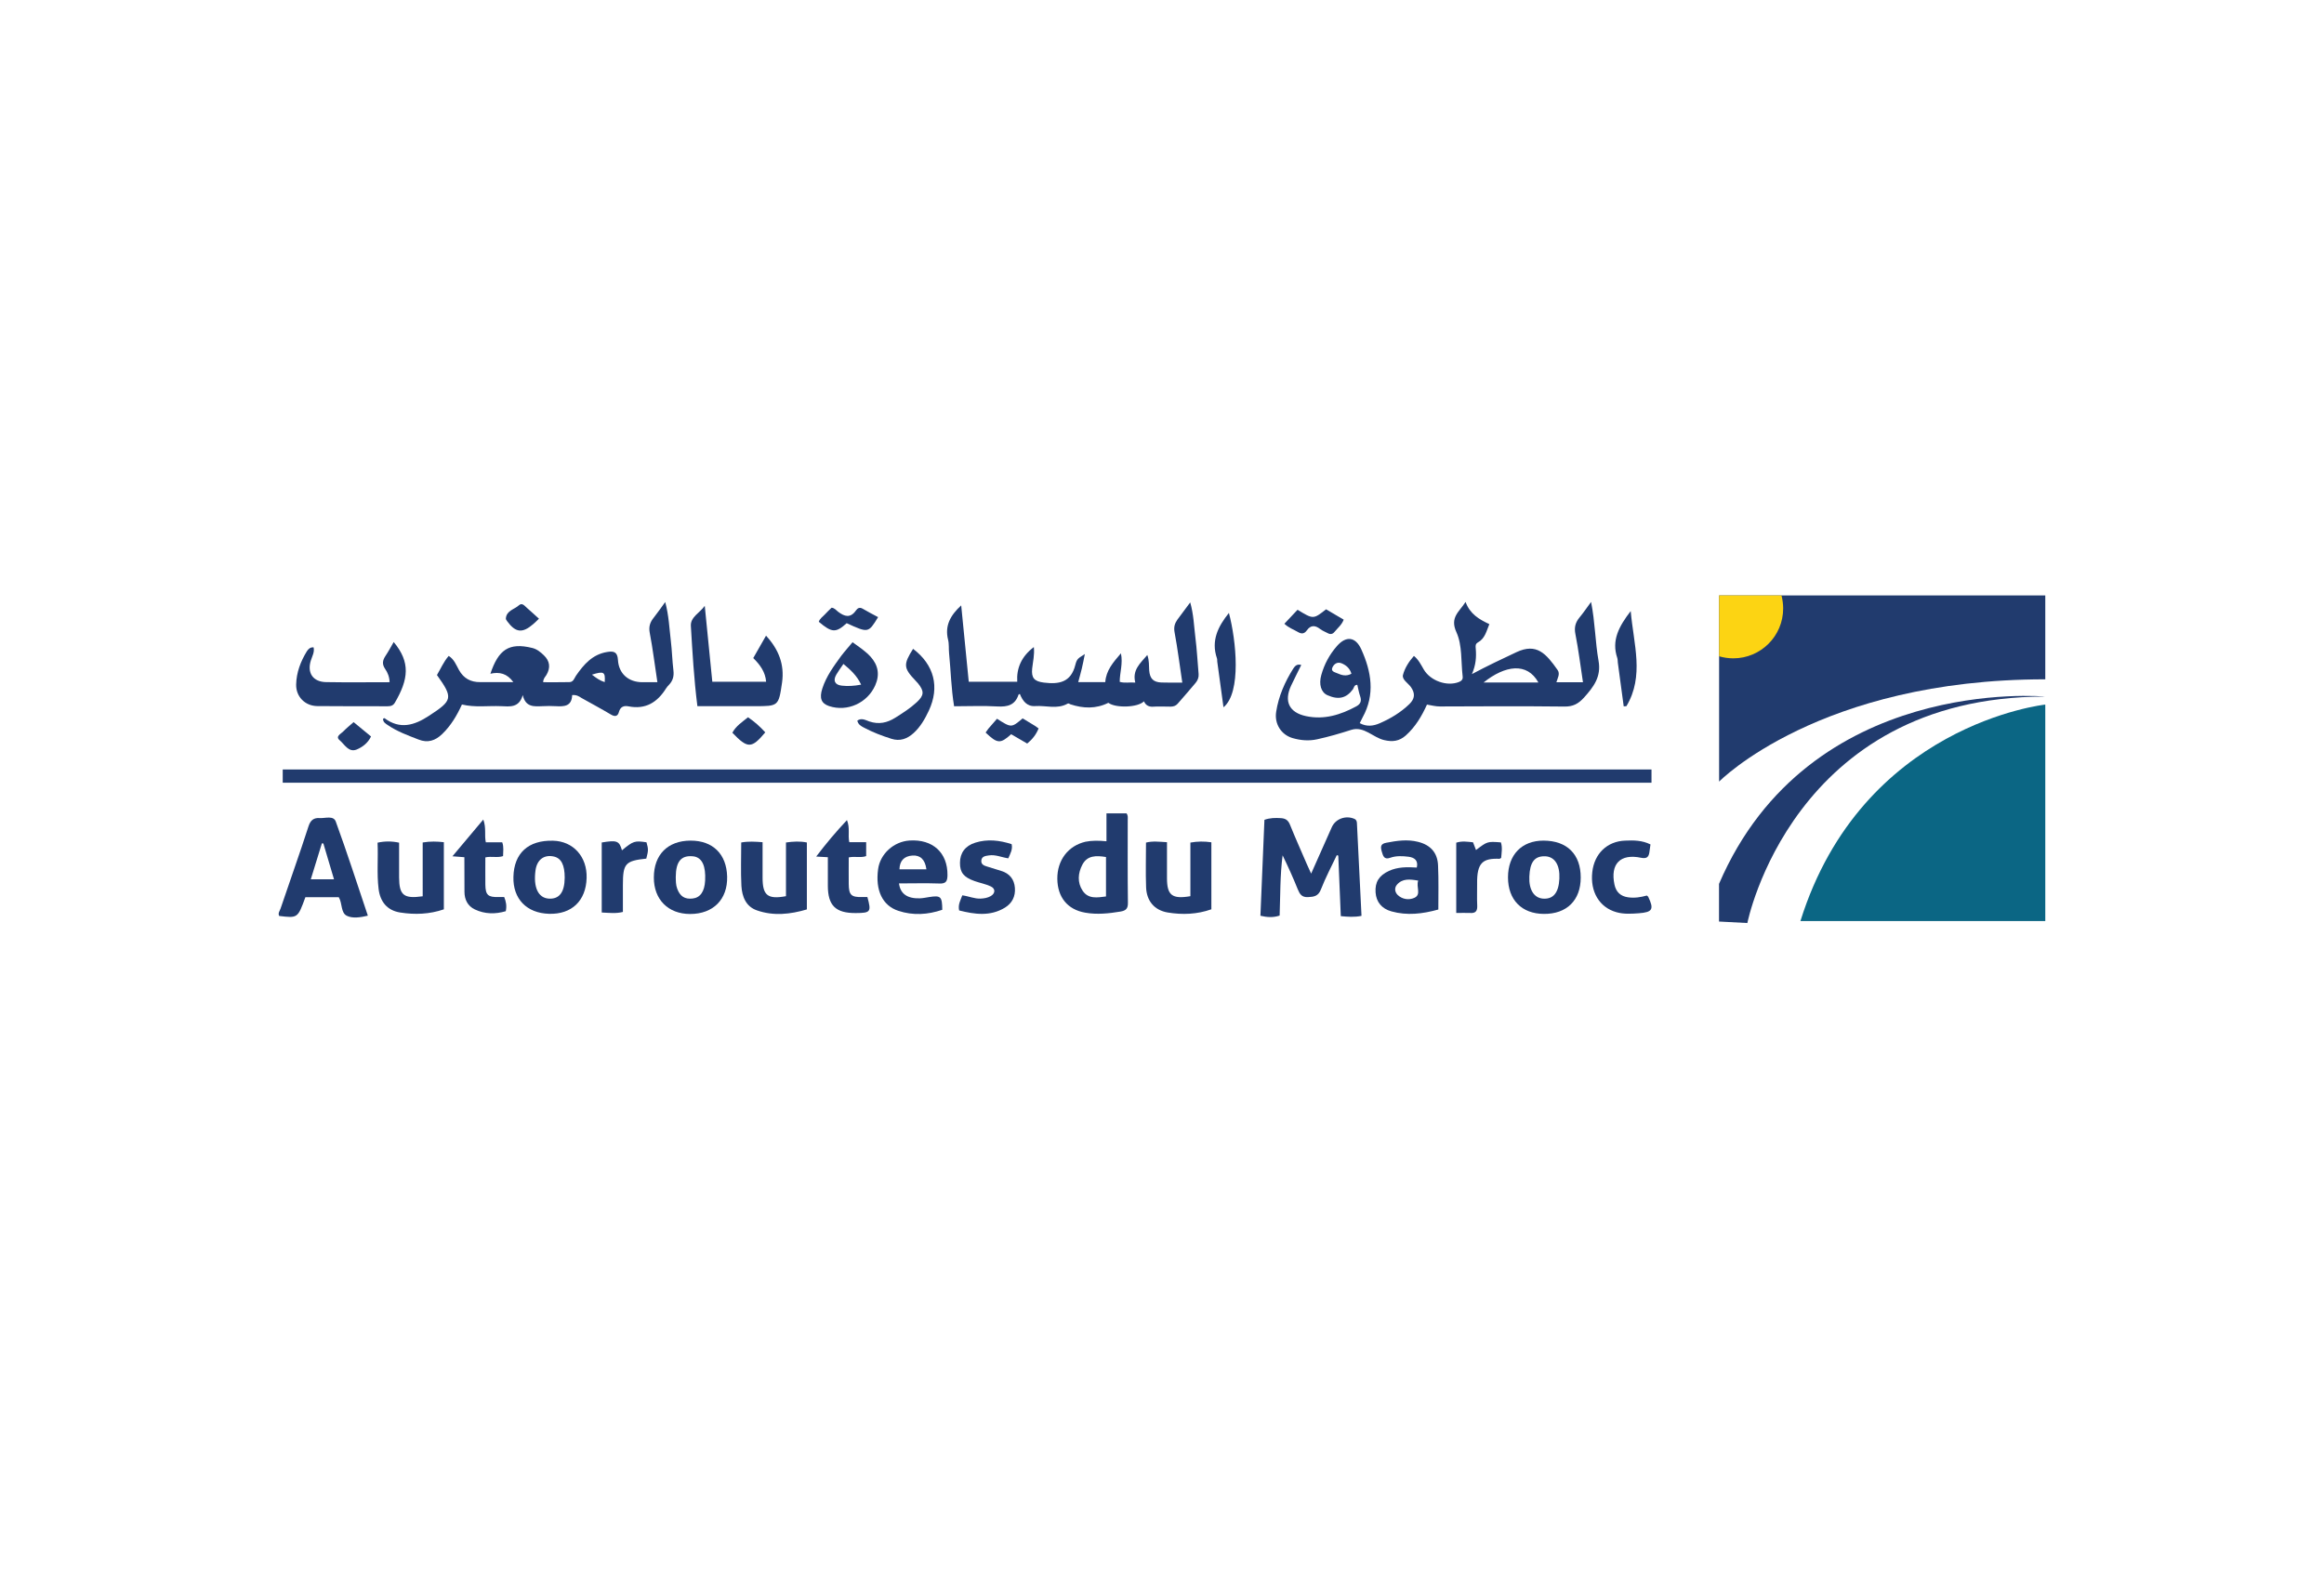 <svg xmlns="http://www.w3.org/2000/svg" xmlns:xlink="http://www.w3.org/1999/xlink" id="Layer_1" x="0px" y="0px" viewBox="0 0 2492.3 1711.1" style="enable-background:new 0 0 2492.3 1711.1;" xml:space="preserve"><style type="text/css">	.st0{clip-path:url(#SVGID_2_);}	.st1{clip-path:url(#SVGID_4_);fill:#213B6E;}	.st2{clip-path:url(#SVGID_4_);fill:#0B6684;}	.st3{clip-path:url(#SVGID_4_);fill:#FCD413;}</style><g>	<g>		<defs>			<rect id="SVGID_1_" x="109" y="23.3" width="2274.2" height="1582.1"></rect>		</defs>		<clipPath id="SVGID_2_">			<use xlink:href="#SVGID_1_" style="overflow:visible;"></use>		</clipPath>		<g class="st0">			<defs>				<rect id="SVGID_3_" x="109" y="23.3" width="2274.2" height="1582.1"></rect>			</defs>			<clipPath id="SVGID_4_">				<use xlink:href="#SVGID_3_" style="overflow:visible;"></use>			</clipPath>			<path class="st1" d="M2193.4,638.6v90c-242.4,0-349.8,109.7-349.8,109.7V638.6H2193.4z"></path>			<path class="st1" d="M1873.9,990c0,0,48-242.9,319.4-242.9c0,0-253.3-23.8-349.8,200.9v40.4L1873.9,990z"></path>			<path class="st2" d="M2193.4,755.7c0,0-196.5,20.9-262.6,232.2h262.6V755.7z"></path>			<path class="st3" d="M1912.3,652.6c0,29.6-24,53.5-53.5,53.5c-5.3,0-10.4-0.8-15.2-2.2v-65.3h66.9    C1911.6,643,1912.3,647.7,1912.3,652.6"></path>			<path class="st1" d="M1395.5,713.2c-3.7,7.5-7.4,14.8-10.9,22.2c-7.9,16.9-2,28.9,16.1,32.7c19.4,4.1,37-1.4,53.8-10.5    c4.5-2.4,5.9-5.7,4.2-10.7c-1.4-4-2.1-8.3-3.1-12.4c-3.5,0-3.5,3.1-4.7,4.8c-7.1,9.6-15.5,11.6-27.4,6.3    c-6.7-3-9.4-11.5-6.5-21.7c3.2-11.5,8.8-21.9,16.7-30.9c9.8-11.3,20-10.2,26.2,3.5c10.8,23.9,15,48.3,1.4,72.9    c-1.1,2-2,4.1-3.1,6.2c7.4,4,14.4,3.2,21.5,0.1c11.7-5.1,22.5-11.6,31.7-20.5c5.9-5.7,6.5-11.4,1.7-18.3    c-3.1-4.3-9.9-8.1-8.5-13.1c1.9-7.2,6.2-14.1,11.7-20.3c5,4,7.6,9.5,10.6,14.6c7.1,12.1,24.8,18.4,37.6,13.4    c2.6-1,4.5-2.7,4.1-5.8c-1.9-16-0.3-33.6-6.7-47.6c-7.3-16,3-21.8,9.8-32.5c4.7,12.9,14.5,18.7,25.5,23.8    c-3.1,7.5-4.7,15.4-12.1,19.5c-3.1,1.7-2.7,4.1-2.5,6.6c0.8,9,0.2,17.7-4.1,27.5c16.5-8.8,32.1-16.2,47.7-23.5    c21.7-10.2,31.8,1.5,44.2,19.1c2.9,4.2,0,8.7-1.3,13.1h28.5c-2.7-17.7-4.8-34.8-8.1-51.6c-1.5-7.4,0.1-12.7,4.6-18.1    c4-4.8,7.5-10,12.2-16.4c4.4,22.2,4.4,43,8,63.1c3.1,17.2-5.3,28-15.6,39.5c-6.1,6.7-11.9,9.8-21.2,9.6    c-44.4-0.5-88.9-0.3-133.3-0.1c-4.7,0-9.1-1.2-13.9-2c-5.6,12.4-12.4,23.9-22.7,33.1c-7,6.2-14.2,7.1-23.1,5    c-12.2-2.8-21.8-15.3-35.4-11c-12.1,3.9-24.1,7.4-36.5,10.1c-9,2-17.9,1.2-26.5-1.3c-12.1-3.6-19.6-15.2-17.5-28.3    c2.6-16.7,9.3-31.9,18.3-46.2C1388.6,714.6,1390.7,711.8,1395.5,713.2 M1649.8,732c-12.1-21.9-35.6-18.5-58.8,0H1649.8z     M1449.3,722.6c-1.8-6-5.8-9.2-10.6-11.2c-4.5-1.8-8.1,0.7-9.8,4.5c-1.9,4.3,2.5,5,5.2,6.2    C1438.8,724.2,1443.7,725.7,1449.3,722.6"></path>			<path class="st1" d="M613.6,745.5c-0.4,12.3-8.8,12.4-17.8,11.9c-4.6-0.3-9.2-0.2-13.9,0c-8.9,0.3-18.2,1.5-21.3-11.9    c-3.9,13.9-13.9,12.3-23.4,11.9c-13.8-0.6-27.7,1.6-41.8-1.8c-5.3,11.6-11.8,22.7-21.3,31.8c-7.3,7-15.4,9.7-25.2,5.8    c-11.3-4.4-22.7-8.5-32.7-15.3c-2.5-1.7-5.5-3.2-5.4-7c0.7-0.3,1.4-0.8,1.6-0.6c16.6,12.4,32,7.7,47.7-2.6    c25.3-16.5,26.1-19.1,8.5-43.7c4-6.7,7.1-14.2,12.6-20.5c5.8,3.6,8,9.7,11,15.1c5,9,12.6,13.1,22.7,13c11.5,0,22.9,0,35.6,0    c-6.7-9.3-14.8-11.2-24.6-9c8.6-25.6,19.7-33.9,45-27.6c4.9,1.2,8.8,4.4,12.3,7.8c6.5,6.2,7.4,13.3,2.8,21.1    c-1.3,2.1-3.4,3.8-3.5,7.8c9.5,0,18.8,0.1,28.2-0.1c4.3-0.1,5.2-4.2,7-6.9c8.4-12.1,17.6-22.8,33.3-25.4    c7.1-1.2,11.2-0.3,11.7,8.6c0.9,14.9,11.5,23.8,26.2,23.8c5.1,0,10.3,0,16.1,0c-2.8-18.2-4.9-35.7-8.2-52.9    c-1.3-6.8,0.4-11.6,4.4-16.5c3.9-4.9,7.5-10.2,12.2-16.6c3.9,14.6,4.4,28.2,6,41.6c1.3,10.6,1.5,21.3,2.8,31.9    c0.7,6-0.6,10.8-4.6,15.1c-1.2,1.3-2.4,2.5-3.3,4c-9.3,14.9-21.9,22.9-40.2,19.3c-5-1-8.8,0.3-10.4,6.1c-1.2,4.6-4.1,5.3-8.5,2.7    c-10.4-6.2-21.1-11.9-31.6-17.8C621.1,747,618.5,745.1,613.6,745.5 M634.8,723.6c4.6,3.6,8.7,6.5,13.7,8    C649.3,720.6,647.6,719.6,634.8,723.6"></path>			<path class="st1" d="M1226.8,752.2c-6.4,6.7-30.2,7.5-38.2,1.6c-13.4,6.7-27,6.1-40.7,1.6c-1-0.3-1.8-1.4-3-0.7    c-11.2,6.3-23.2,1.8-34.8,2.6c-8.8,0.6-13.4-5.5-16.4-13c-0.6,0.3-1.3,0.4-1.4,0.7c-3.7,11.3-11.8,13.3-22.7,12.7    c-15.2-0.9-30.5-0.2-46.4-0.2c-3.2-19.1-3.5-38.1-5.4-56.9c-0.5-4.9,0.1-10-1.1-14.6c-3.7-15,2.6-26.1,14.1-36.7    c2.7,27.6,5.4,54.4,8.1,81.9h52c-0.9-14.6,4.5-27.1,17.8-37.2c0.9,8.3-1,15.7-1.8,23.1c-1,10.1,2.3,13.7,12.5,15    c16.2,2,29.1-0.1,33.8-19c1.8-7.2,3.5-7.1,10.2-11.6c-1.2,5.9-2.1,10.8-3.3,15.7c-1.1,4.7-2.5,9.4-3.8,14.4h29    c0.9-12.6,8.4-21.1,16.8-30.9c2.3,11.2-1.3,20.7-1.3,30.6c5.3,1.6,10.6,0.3,16.7,0.8c-3.4-13.4,5.1-20.5,12.9-29.6    c2.2,6.3,1.6,11.4,2,16.5c0.7,8.8,4.4,12.6,12.9,13c7.2,0.3,14.4,0.1,22.6,0.1c-2.8-18.5-5-36.4-8.3-54.1    c-1-5.5,0.2-9.4,3.1-13.5c4.3-5.8,8.5-11.5,13.7-18.4c3.7,13,4,25.2,5.5,37.2c1.7,13.2,2.3,26.4,3.5,39.6c0.3,3.7-1,6.9-3.3,9.6    c-6.3,7.5-12.7,14.9-19.2,22.3c-2,2.3-4.6,3.1-7.7,3.1c-6.6-0.1-13.3-0.3-19.9,0.1C1231.2,757.8,1228.5,756,1226.8,752.2"></path>			<path class="st1" d="M1460.1,982.3c-7.7,1.6-14.8,1-22.2,0.3c-0.9-22-1.8-43.5-2.7-64.9c-0.5-0.2-1.1-0.4-1.6-0.5    c-5.8,12.2-12.1,24.2-17,36.7c-2.8,7.3-7.4,8-13.9,8.3c-6.7,0.3-8.8-3.2-11-8.5c-4.9-12.2-10.3-24.2-16.2-36.3    c-2.8,21.5-2.4,43-3.2,64.6c-6.9,2.3-13.3,1.9-20.6,0.2c1.4-34,2.8-68.2,4.3-102.9c5.8-2.1,11.7-2.2,17.7-1.8    c4.7,0.3,7.6,2,9.6,6.8c5.8,14.4,12.2,28.6,18.3,42.8c1.2,2.8,2.6,5.6,4.5,9.9c7.8-17.5,14.9-33.6,22.1-49.7    c4-9.1,15-13,24.1-9.1c2.4,1,2.8,2.8,2.9,4.8C1456.9,916,1458.5,949.1,1460.1,982.3"></path>			<path class="st1" d="M1186.6,902.3v-29.9h21.5c1.8,2.3,1.3,4.7,1.3,6.9c0,29.7-0.2,59.3,0.2,89c0.1,6.3-2.2,8.4-8,9.4    c-12.6,2.1-25.2,3.4-37.7,1.2c-19.2-3.3-29.8-16.7-30-36.3c-0.2-20.1,11.7-35.5,30.2-39.8    C1171.1,901.4,1178.2,901.5,1186.6,902.3 M1186.1,919.2c-10.5-1.7-20.1-1.9-25.4,8.3c-4.7,9.1-5.5,19,0.3,27.8    c6.1,9.2,15.7,7.4,25.1,6.2V919.2z"></path>			<path class="st1" d="M394.5,982.1c-8,1.9-16.4,3.2-22.6,0.1c-6.6-3.3-4.6-13.3-8.6-19.9h-35.8c-8.2,22.5-8.2,22.5-28.1,20.1    c-1.6-3,0.7-5.5,1.5-8c9.9-29.4,20.4-58.5,29.9-88c2.2-6.9,5.8-9.4,12.1-9c6,0.4,14.7-3,17.2,3.8    C372.3,914.6,383.1,948.3,394.5,982.1 M346.8,904.7c-0.5-0.1-1.1-0.2-1.6-0.2c-4,12.9-7.9,25.7-11.9,38.6h24.9    C354.2,929.8,350.5,917.3,346.8,904.7"></path>			<path class="st1" d="M763.9,731.2h57.7c-0.8-10.4-6.4-18.1-13.8-25.4c4.4-7.7,8.8-15.3,13.7-24c13.7,14.8,19.9,31.1,17.2,50.2    c-3.7,25.5-3.9,25.4-29.3,25.4c-20.4,0-40.8,0-61.5,0c-3.7-29.2-5.3-57.6-7-86c-0.6-9.6,9.6-14.1,14.9-21.6    C758.5,676.8,761.2,703.8,763.9,731.2"></path>			<path class="st1" d="M794.9,903.6c7.8-1.4,14.9-0.9,22.9-0.3c0,12.9,0,25.5,0,38.1c0,19,5.5,23.4,25.1,19.8v-57.6    c7.9-1.1,15-1.5,22.4,0v71.8c-17.6,5.2-35.7,7.3-53.6,1c-11.9-4.1-15.9-14.9-16.6-26.2C794.3,934.8,794.9,919.2,794.9,903.6"></path>			<path class="st1" d="M1299,975.3c-15.2,5.4-31,6-46.7,3.4c-14.3-2.4-22.7-12.4-23.2-27.1c-0.6-15.8-0.1-31.7-0.1-47.9    c7.1-1.8,14.2-0.9,22.5-0.4c0,12.9,0,25.8,0,38.6c0,18.3,5.5,22.7,25.1,19.3c0-9.5,0-19.2,0-28.9c0-9.5,0-19,0-28.6    c7.8-1.4,14.9-1.4,22.5-0.3V975.3z"></path>			<path class="st1" d="M336.3,694.3c1.2,5.1-1.5,9.5-2.9,14c-4.3,13.4,2.2,23.1,16.4,23.3c22.5,0.4,45,0.1,68,0.1    c-0.1-5.5-2-10.3-4.8-14.3c-3.5-5.1-2.7-9.2,0.4-13.9c3.2-4.8,5.9-9.8,8.8-14.9c18.2,21.7,15.9,40,1.3,65    c-1.9,3.2-4.4,3.9-7.9,3.9c-25.1-0.1-50.2,0.1-75.3-0.2c-13.1-0.1-23-10.1-22.7-23.2c0.3-12.9,4.8-24.7,11.5-35.6    C330.8,695.9,332.8,694.1,336.3,694.3"></path>			<path class="st1" d="M964.1,947.5c1.4,11.2,9,16.4,22.3,16c3.4-0.1,6.9-0.9,10.3-1.4c12.2-1.9,13.7-0.5,13.8,13.7    c-15.5,5.3-31.4,6.3-47.1,1.1c-17.1-5.6-24.8-22.1-21.7-44.7c2.2-16.4,16.8-29.6,33.7-30.7c25-1.6,40.9,13.1,40.7,37.1    c-0.1,6.3-1.4,9.4-8.8,9C992.8,947.1,978.5,947.5,964.1,947.5 M993.5,932.4c-1.4-10.5-6.5-15.3-14.9-14.8    c-9,0.6-13.8,5.6-14,14.8H993.5z"></path>			<path class="st1" d="M453.3,903.6c8.4-1.4,15.3-1.1,22.7-0.3v72c-15.3,5.3-31.1,5.9-46.9,3.4c-13.8-2.2-21.4-11.4-23.1-25.4    c-2-16.4-0.3-32.9-1.1-49.5c7.8-1.7,15.1-1.7,23.1,0c0,12.5,0,24.9,0,37.2c0.1,19.1,4.9,23.2,25.3,20.3V903.6z"></path>			<path class="st1" d="M588.8,980.1c-24-0.7-38.8-16-38.2-39.6c0.6-25.5,16-39.5,42.5-38.8c21.7,0.5,36.7,17.2,36,40    C628.4,966.2,613.1,980.8,588.8,980.1 M605.6,941.3c0-13.5-3.7-20.8-11.5-22.6c-10.6-2.4-18.2,3.3-19.8,14.7    c-2.5,18.2,2.8,29.6,14.1,30.4C599.8,964.6,605.5,957,605.6,941.3"></path>			<path class="st1" d="M740.5,901.6c23.9-0.1,38.7,14.4,39.3,38.6c0.6,24.4-14.9,40.1-39.7,40.1c-23.5,0-39-15.5-38.9-39.2    C701.2,916.7,716.1,901.7,740.5,901.6 M724.7,940.6c0.1,4.3,0,8.5,1.6,12.7c3,8,8,11.4,16.5,10.4c8.2-0.9,12.8-7.5,13.4-19.3    c0.8-15.4-3.1-24.1-11.7-25.8c-0.6-0.1-1.1-0.1-1.7-0.2C730.4,917.3,724.8,924.1,724.7,940.6"></path>			<path class="st1" d="M1542.5,975.5c-16.9,4.7-33.5,6.7-50.3,2c-10.5-2.9-16.3-10.2-17-20.3c-0.8-11,3.7-18.2,14.3-23.1    c9.4-4.3,19.4-4.3,29.9-3.6c1.8-7.7-2.6-10.8-8.8-11.6c-6.5-0.8-13.2-1.2-19.7,1.1c-6.6,2.4-7.7-2-9.1-6.8    c-1.3-4.8-1.5-8.1,4.8-9.3c11.4-2.2,22.6-3.9,34.1-1c13.3,3.3,21,11.6,21.5,25.5C1542.9,944,1542.5,959.6,1542.5,975.5     M1520.9,944.5c-9.1-1.6-16.9-2.4-22.8,4.4c-2.9,3.4-2.3,7.9,0.8,11c5.1,4.9,12.3,5.6,17.8,3.1    C1524.6,959.5,1518.4,951.3,1520.9,944.5"></path>			<path class="st1" d="M1695.2,941.2c0,24.4-15,39.2-39.5,39c-23.8-0.1-38.5-15.1-38.5-39.2c0-24.2,14.8-39.5,38.2-39.4    C1680.5,901.7,1695.2,916.2,1695.2,941.2 M1656.4,918.4c-10.8-0.1-15.7,6.4-16.3,21.8c-0.6,13.9,4.9,22.8,14.5,23.6    c11.1,0.9,17-6.2,17.7-21.4c0.7-14.6-4.9-23.5-15.1-24C1656.9,918.4,1656.7,918.4,1656.4,918.4"></path>			<path class="st1" d="M1028.6,976.5c-1.4-6.3,1.5-11,3.4-16.2c6.9,0.9,13,3.8,19.7,3.5c3.8-0.2,7.5-0.8,10.8-2.7    c5.1-3,5.2-8.1-0.2-10.5c-5.4-2.5-11.5-3.6-17.1-5.6c-11.7-4.1-15.8-9.2-15.7-19.6c0-10.6,5.6-18.2,16.4-21.6    c13.1-4.1,26-2.6,39,1.6c1.3,5.6-1.4,10.1-3.6,15.2c-7-1-13.8-4.3-21-3.1c-3.3,0.5-7.4,0.9-7.9,5.3c-0.5,4.4,3,5.7,6.5,6.7    c4.9,1.5,9.8,3.1,14.8,4.6c9,2.7,14,9,14.7,18.2c0.7,9-2.9,16.4-10.7,21.2C1061.9,983.1,1045.3,980.7,1028.6,976.5"></path>			<path class="st1" d="M1770,905.7c-0.4,3-0.8,5.8-1.2,8.6c-0.8,5.4-3.4,6.8-8.9,5.7c-22.3-4.7-33.2,6.6-28.5,28.8    c1.7,8,6.6,12.5,14.6,13.6c6.9,1,13.7-0.1,20.1-1.9c0.7,0.6,1.3,1,1.5,1.4c6.4,13.3,4.6,16.5-10,17.6c-8.1,0.6-16.2,1.1-24-1.1    c-18.4-5.1-28.4-22-26-43.1c2.2-19.7,15.9-33,35.2-33.7C1751.9,901.2,1761.1,901.2,1770,905.7"></path>			<path class="st1" d="M930.2,962.1c4.4,16,3.5,17.1-12.5,17.2c-21.6,0.1-29.9-8.1-29.9-29.4v-30.5c-3.5-0.2-6.6-0.4-12.5-0.7    c10.7-14.1,21-26.3,33-39.1c3.5,8.8,0.8,16,2.5,23.7h18.1v14.9c-5.6,2.1-12.1,0-18.7,1.4c0,9.6-0.1,19.1,0,28.5    c0.1,11.8,2.7,14.3,14.2,14C926.3,962.1,928.3,962.1,930.2,962.1"></path>			<path class="st1" d="M498,919.4c-4-0.3-7.1-0.6-12.8-1c11.4-13.6,21.7-25.8,33.1-39.4c3.4,9.4,1,16.7,2.7,24.4h17.6    c1.9,5.3,0.9,9.9,0.9,14.8c-6,2.1-12.5-0.1-19,1.4c0,9.9-0.1,19.7,0,29.4c0.2,11,2.9,13.4,14.2,13.1c2-0.1,4,0,6,0    c2,4.8,2.9,9.5,1.7,15.2c-11.2,3.3-22.4,3.2-33.2-1.9c-7.7-3.7-11.1-10.6-11.1-19C498,944.3,498,932.2,498,919.4"></path>			<path class="st1" d="M979.2,695.9c22.7,17.2,28.7,41,16.9,66.3c-4.2,8.9-9,17.4-16.4,24.1c-6.9,6.2-14.5,9-23.7,6.1    c-10.2-3.2-20.1-7-29.5-12c-3-1.6-6.2-3.2-7.1-7.5c4.5-3.3,9.1-0.4,12.9,0.9c10.2,3.4,19,1.5,27.8-4c8.1-5.1,16.1-10.2,23.1-16.7    c7.9-7.3,8-11.7,1.5-19.9c-0.9-1.1-1.9-2.2-2.9-3.2C968.9,716.5,968.6,712.7,979.2,695.9"></path>			<path class="st1" d="M914.3,688.8c6.9,5,13.6,9.4,19.1,15.3c8.4,9.2,10.3,19.5,5.2,31c-8.4,18.9-29.9,28.7-49.5,22.2    c-8.3-2.8-10.6-8.4-7.2-18.9c4.2-13.1,12.3-24,20.2-34.9C905.9,698.5,910.2,693.8,914.3,688.8 M923.5,734.3    c-4.7-10-11.6-16-19-22.2c-2.9,4.3-5.5,7.8-7.6,11.4c-3.8,6.5-1.6,11.1,5.9,11.9C909.2,736.1,915.7,735.8,923.5,734.3"></path>			<path class="st1" d="M667,912c12.1-10,13.6-10.5,26.3-8.6c2.1,7.5,2.1,8.6-0.2,17.5c-22.6,2.4-25.1,5.3-25.1,28.4    c0,9.5,0,18.9,0,28.8c-7.5,1.9-14.5,1-22.7,0.6v-38.2v-36.9C661.6,900.9,664.1,901.8,667,912"></path>			<path class="st1" d="M1561.7,979.2v-75.4c6.2-2,12.1-1,18-0.4c1.1,3,2.1,5.6,3.2,8.3c12.2-9.3,12.2-9.3,26.7-8.2    c1.8,5.5,0.7,11.2,0.3,16.6c-0.8,0.4-1.3,1-1.7,1c-17.9-0.7-24.4,4-24.1,26.7c0.1,7.8-0.3,15.6,0.1,23.3c0.3,5.9-1.6,8.6-7.8,8.1    C1571.9,979,1567.3,979.2,1561.7,979.2"></path>			<path class="st1" d="M1312.1,758.6c-2.3-16.7-4.5-32.8-6.7-49c-0.2-1.1,0.1-2.4-0.3-3.4c-6.6-19.2,1.3-34.5,12.8-48.8    C1325.7,686.7,1331.5,742.7,1312.1,758.6"></path>			<path class="st1" d="M1741.3,757.6c-2.1-15.6-4.2-31.2-6.3-46.8c-0.2-1.7-0.1-3.5-0.6-5.1c-6.4-18.9,1.8-33.9,14.4-50.3    c3.1,35.7,14.8,69.5-4.6,102C1743.2,757.4,1742.3,757.5,1741.3,757.6"></path>			<path class="st1" d="M908,668.4c-11.7,10.6-15.9,10.3-29.9-1.5c1-3.4,4-5.2,6.3-7.7c2.3-2.5,4.8-4.9,7.4-7.4    c3.1,0.2,4.9,2.7,7.1,4.4c6.9,5.2,13.1,7,19-1.4c1.8-2.5,3.9-3.9,7.3-1.9c5.3,3.2,10.9,6,16.5,9C931.2,679,931.2,679,908,668.4"></path>			<path class="st1" d="M1377.4,669c5.2-5.5,9.7-10.3,14.1-15c16.9,10.3,16.9,10.3,30.6-0.5c6.1,3.6,12.5,7.3,18.9,11.1    c-2.1,5.7-6.6,9.1-10,13.3c-1.9,2.3-4.3,2.7-6.9,1.3c-2.8-1.5-5.8-2.6-8.3-4.5c-5.5-4.3-10.2-4.4-14.4,1.5    c-2.7,3.8-5.8,3.9-9.6,1.6C1387.2,675.1,1382,673.4,1377.4,669"></path>			<path class="st1" d="M1069.2,770.9c15.4,9.8,15.4,9.8,27.5-0.4c4.3,2.6,8.8,5.3,13.2,8c1.2,0.7,2.3,1.7,3.9,2.8    c-2.6,6.5-6.7,11.7-12.2,16.2c-5.9-3.4-11.6-6.7-17.2-10c-11.6,10.4-14.7,10.3-27.4-1.8c1-1.3,1.9-2.8,2.9-4.1    C1062.9,778.1,1065.9,774.6,1069.2,770.9"></path>			<path class="st1" d="M397.9,789.9c-3.4,7.2-9.4,11.5-15.4,14c-8.7,3.5-13-5.6-18.3-10c-4.8-4.1,1.3-6.7,3.8-9.3    c3.4-3.5,7.2-6.5,11.2-10.1C385.6,779.7,391.7,784.7,397.9,789.9"></path>			<path class="st1" d="M820.7,785.5c-14.7,17.5-18.8,17.6-35.3,0.4c3.8-7.2,10.5-11.5,16.8-16.6C809.1,774,815,779.2,820.7,785.5"></path>			<path class="st1" d="M578,663.6c-2.6,2.5-4.4,4.3-6.3,5.9c-11.5,9.9-18.8,9.1-27.8-3.2c-0.6-0.9-1.5-2-1.4-2.9    c0.6-8.6,9.1-9.7,14-14.2c3.6-3.2,6.2,0.8,8.7,2.9C569.2,655.5,573.2,659.3,578,663.6"></path>			<rect x="303.2" y="825.3" class="st1" width="1467.9" height="14.2"></rect>		</g>	</g></g></svg>